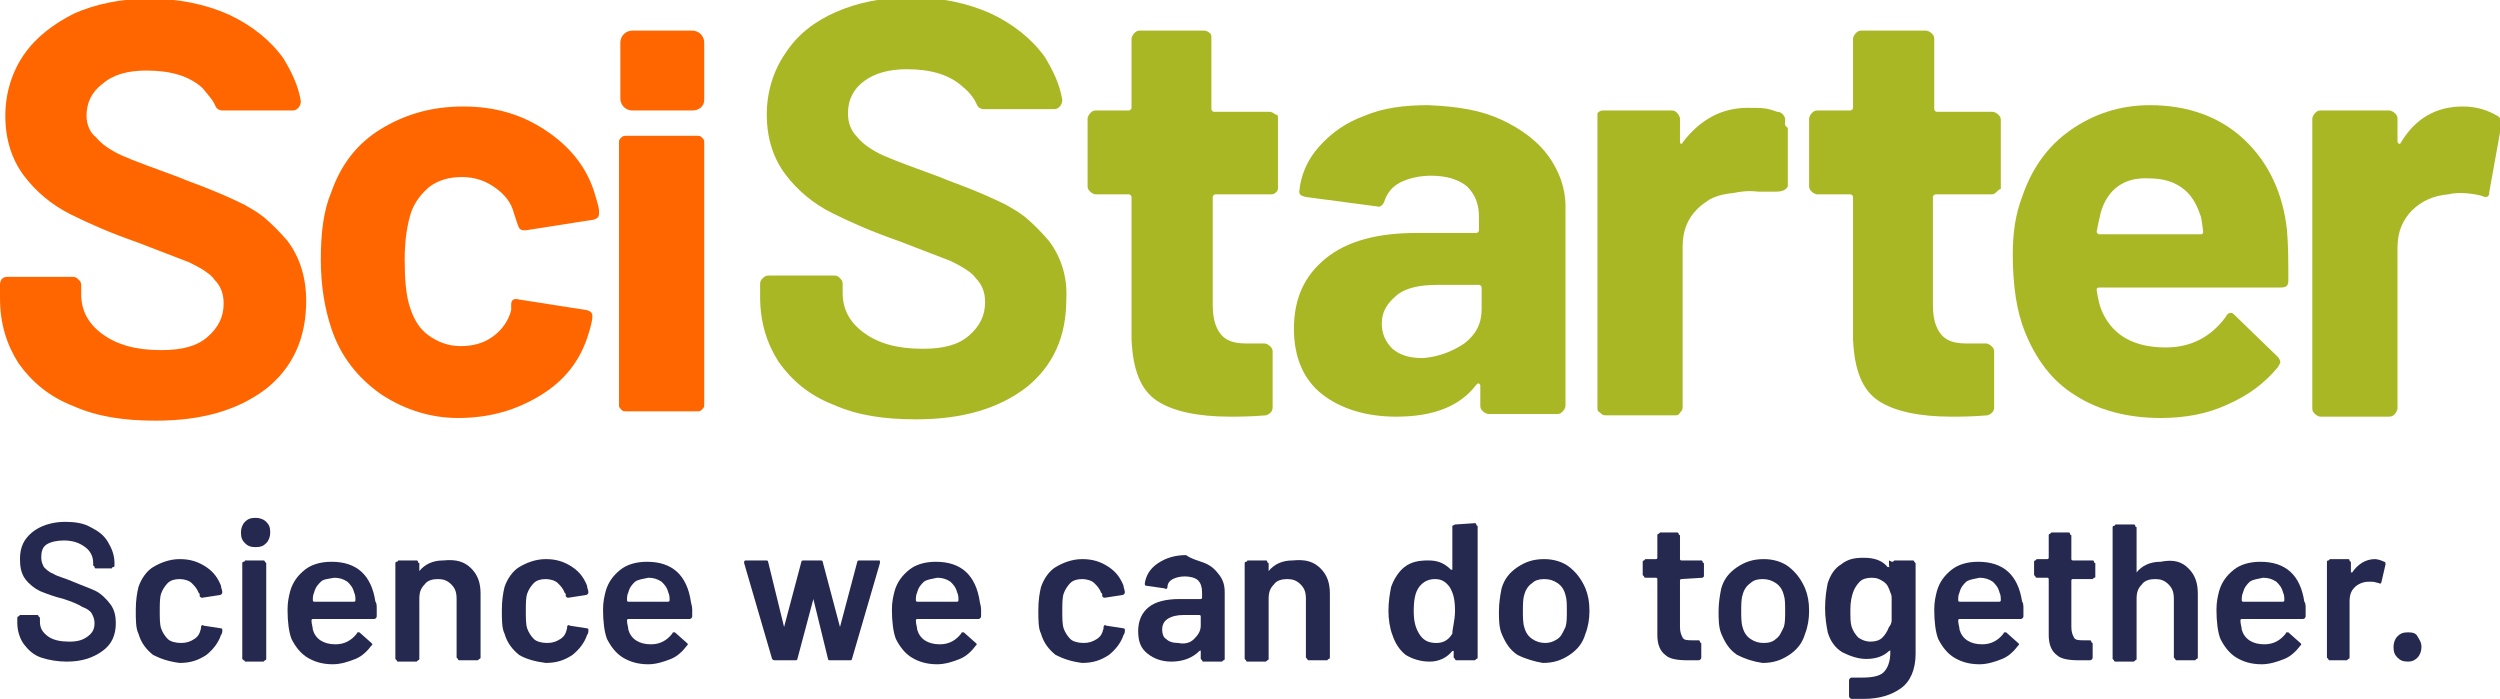 <?xml version="1.0" encoding="utf-8"?>
<!-- Generator: Adobe Illustrator 28.1.0, SVG Export Plug-In . SVG Version: 6.00 Build 0)  -->
<svg version="1.1" id="Layer_1" xmlns="http://www.w3.org/2000/svg" xmlns:xlink="http://www.w3.org/1999/xlink" x="0px" y="0px"
	 viewBox="0 0 187.8 52.5" style="enable-background:new 0 0 187.8 52.5;" xml:space="preserve">
<style type="text/css">
	.st0{fill:#25284F;}
	.st1{fill:#A9B725;}
	.st2{fill:#FF6600;}
</style>
<g>
	<path class="st0" d="M3.1,49.4c-0.6-0.2-1-0.6-1.3-1s-0.5-1-0.5-1.6v-0.4c0,0,0-0.1,0.1-0.1l0.1-0.1h1.3c0,0,0.1,0,0.1,0.1L3,46.4
		v0.3c0,0.5,0.2,0.8,0.6,1.1s1,0.4,1.6,0.4s1-0.1,1.4-0.4s0.5-0.6,0.5-1c0-0.3-0.1-0.5-0.2-0.7s-0.4-0.4-0.7-0.5
		c-0.3-0.2-0.8-0.4-1.4-0.6C4,44.8,3.5,44.6,3,44.4c-0.4-0.2-0.8-0.5-1.1-0.9S1.5,42.6,1.5,42c0-0.9,0.3-1.5,0.9-2s1.5-0.8,2.5-0.8
		c0.7,0,1.4,0.1,1.9,0.4c0.6,0.3,1,0.6,1.3,1.1s0.5,1,0.5,1.6v0.2c0,0,0,0.1-0.1,0.1s-0.1,0.1-0.1,0.1H7.2c0,0-0.1,0-0.1-0.1
		S7,42.5,7,42.5v-0.2c0-0.5-0.2-0.9-0.6-1.2s-0.9-0.5-1.6-0.5c-0.5,0-1,0.1-1.3,0.3s-0.4,0.5-0.4,1c0,0.3,0.1,0.5,0.2,0.7
		C3.5,42.8,3.7,43,4,43.1c0.3,0.2,0.8,0.3,1.5,0.6s1.3,0.5,1.7,0.7s0.8,0.6,1.1,1s0.4,0.9,0.4,1.4c0,0.9-0.3,1.6-1,2.1
		S6.2,49.7,5,49.7C4.4,49.7,3.7,49.6,3.1,49.4z"/>
	<path class="st0" d="M11.5,49.2c-0.5-0.4-0.9-0.9-1.1-1.6c-0.2-0.4-0.2-1-0.2-1.8c0-0.7,0.1-1.3,0.2-1.7c0.2-0.6,0.6-1.2,1.1-1.5
		s1.2-0.6,2-0.6s1.4,0.2,2,0.6c0.6,0.4,0.9,0.9,1.1,1.4c0,0.2,0.1,0.3,0.1,0.5l0,0c0,0.1-0.1,0.2-0.2,0.2l-1.3,0.2l0,0
		c-0.1,0-0.1,0-0.2-0.1v-0.1c0-0.1,0-0.1-0.1-0.2c-0.1-0.3-0.3-0.5-0.5-0.7s-0.6-0.3-0.9-0.3c-0.4,0-0.7,0.1-0.9,0.3
		s-0.4,0.5-0.5,0.8S12,45.4,12,45.9s0,1,0.1,1.3s0.3,0.6,0.5,0.8s0.6,0.3,1,0.3s0.7-0.1,1-0.3s0.4-0.4,0.5-0.8c0,0,0,0,0-0.1l0,0
		c0-0.1,0.1-0.2,0.2-0.1l1.3,0.2c0,0,0.1,0,0.1,0.1v0.1c0,0.2-0.1,0.3-0.1,0.3c-0.2,0.6-0.6,1.1-1.1,1.5c-0.6,0.4-1.2,0.6-2,0.6
		C12.7,49.7,12.1,49.5,11.5,49.2z"/>
	<path class="st0" d="M18.4,40.8c-0.2-0.2-0.3-0.4-0.3-0.8c0-0.3,0.1-0.6,0.3-0.8s0.4-0.3,0.8-0.3c0.3,0,0.6,0.1,0.8,0.3
		s0.3,0.4,0.3,0.8c0,0.3-0.1,0.6-0.3,0.8s-0.4,0.3-0.8,0.3S18.6,41,18.4,40.8z M18.3,49.6l-0.1-0.1v-7.2c0,0,0-0.1,0.1-0.1
		s0.1-0.1,0.1-0.1h1.4c0,0,0.1,0,0.1,0.1l0.1,0.1v7.2c0,0,0,0.1-0.1,0.1l-0.1,0.1h-1.4C18.4,49.6,18.3,49.6,18.3,49.6z"/>
	<path class="st0" d="M28.3,45.8v0.5c0,0.1-0.1,0.2-0.2,0.2h-4.6c0,0-0.1,0-0.1,0.1c0,0.3,0.1,0.5,0.1,0.7c0.2,0.7,0.8,1.1,1.7,1.1
		c0.7,0,1.2-0.3,1.6-0.8c0-0.1,0.1-0.1,0.1-0.1H27l0.9,0.8c0.1,0.1,0.1,0.1,0,0.2c-0.3,0.4-0.7,0.8-1.2,1s-1.1,0.4-1.7,0.4
		c-0.8,0-1.4-0.2-1.9-0.5s-0.9-0.8-1.2-1.4c-0.2-0.5-0.3-1.3-0.3-2.2c0-0.6,0.1-1,0.2-1.4c0.2-0.7,0.6-1.2,1.1-1.6
		c0.5-0.4,1.2-0.6,2-0.6c1.9,0,3,1,3.3,3C28.3,45.3,28.3,45.5,28.3,45.8z M24.1,43.7c-0.2,0.2-0.4,0.4-0.5,0.8
		c-0.1,0.2-0.1,0.4-0.1,0.6c0,0,0,0.1,0.1,0.1h3c0,0,0.1,0,0.1-0.1c0-0.2,0-0.4-0.1-0.6c-0.1-0.4-0.3-0.6-0.5-0.8
		c-0.3-0.2-0.6-0.3-1-0.3C24.6,43.5,24.3,43.5,24.1,43.7z"/>
	<path class="st0" d="M35.4,42.7c0.5,0.5,0.7,1.1,0.7,1.9v4.8c0,0,0,0.1-0.1,0.1l-0.1,0.1h-1.4c0,0-0.1,0-0.1-0.1l-0.1-0.1V45
		c0-0.5-0.1-0.8-0.4-1.1s-0.6-0.4-1-0.4s-0.8,0.1-1,0.4c-0.3,0.3-0.4,0.6-0.4,1.1v4.5c0,0,0,0.1-0.1,0.1l-0.1,0.1h-1.4
		c0,0-0.1,0-0.1-0.1l-0.1-0.1v-7.2c0,0,0-0.1,0.1-0.1s0.1-0.1,0.1-0.1h1.4c0,0,0.1,0,0.1,0.1s0.1,0.1,0.1,0.1v0.5c0,0,0,0,0,0.1l0,0
		c0.4-0.5,1-0.8,1.8-0.8C34.3,42,34.9,42.2,35.4,42.7z"/>
	<path class="st0" d="M39,49.2c-0.5-0.4-0.9-0.9-1.1-1.6c-0.2-0.4-0.2-1-0.2-1.8c0-0.7,0.1-1.3,0.2-1.7c0.2-0.6,0.6-1.2,1.1-1.5
		s1.2-0.6,2-0.6s1.4,0.2,2,0.6c0.6,0.4,0.9,0.9,1.1,1.4c0,0.2,0.1,0.3,0.1,0.5l0,0c0,0.1-0.1,0.2-0.2,0.2l-1.3,0.2l0,0
		c-0.1,0-0.1,0-0.2-0.1v-0.1c0-0.1,0-0.1-0.1-0.2c-0.1-0.3-0.3-0.5-0.5-0.7s-0.6-0.3-0.9-0.3c-0.4,0-0.7,0.1-0.9,0.3
		s-0.4,0.5-0.5,0.8s-0.1,0.8-0.1,1.3s0,1,0.1,1.3s0.3,0.6,0.5,0.8s0.6,0.3,1,0.3s0.7-0.1,1-0.3s0.4-0.4,0.5-0.8c0,0,0,0,0-0.1l0,0
		c0-0.1,0.1-0.2,0.2-0.1l1.3,0.2c0,0,0.1,0,0.1,0.1v0.1c0,0.2-0.1,0.3-0.1,0.3c-0.2,0.6-0.6,1.1-1.1,1.5c-0.6,0.4-1.2,0.6-2,0.6
		C40.2,49.7,39.5,49.5,39,49.2z"/>
	<path class="st0" d="M52,45.8v0.5c0,0.1-0.1,0.2-0.2,0.2h-4.6c0,0-0.1,0-0.1,0.1c0,0.3,0.1,0.5,0.1,0.7c0.2,0.7,0.8,1.1,1.7,1.1
		c0.7,0,1.2-0.3,1.6-0.8c0-0.1,0.1-0.1,0.1-0.1h0.1l0.9,0.8c0.1,0.1,0.1,0.1,0,0.2c-0.3,0.4-0.7,0.8-1.2,1s-1.1,0.4-1.7,0.4
		c-0.8,0-1.4-0.2-1.9-0.5s-0.9-0.8-1.2-1.4c-0.2-0.5-0.3-1.3-0.3-2.2c0-0.6,0.1-1,0.2-1.4c0.2-0.7,0.6-1.2,1.1-1.6
		c0.5-0.4,1.2-0.6,2-0.6c1.9,0,3,1,3.3,3C51.9,45.3,52,45.5,52,45.8z M47.7,43.7c-0.2,0.2-0.4,0.4-0.5,0.8c-0.1,0.2-0.1,0.4-0.1,0.6
		c0,0,0,0.1,0.1,0.1h3c0,0,0.1,0,0.1-0.1c0-0.2,0-0.4-0.1-0.6c-0.1-0.4-0.3-0.6-0.5-0.8c-0.3-0.2-0.6-0.3-1-0.3
		C48.3,43.5,48,43.5,47.7,43.7z"/>
	<path class="st0" d="M58,49.5l-2.1-7.2v-0.1c0-0.1,0.1-0.1,0.2-0.1h1.4c0.1,0,0.2,0,0.2,0.1l1.2,4.9l0,0l0,0l1.3-4.9
		c0-0.1,0.1-0.1,0.2-0.1h1.2c0.1,0,0.2,0,0.2,0.1l1.3,4.9l0,0l0,0l1.3-4.9c0-0.1,0.1-0.1,0.2-0.1H66c0.1,0,0.1,0,0.1,0.1
		s0,0.1,0,0.1L64,49.5c0,0.1-0.1,0.1-0.2,0.1h-1.4c-0.1,0-0.2,0-0.2-0.1L61.1,45l0,0l0,0l-1.2,4.5c0,0.1-0.1,0.1-0.2,0.1h-1.4
		C58.1,49.6,58.1,49.6,58,49.5z"/>
	<path class="st0" d="M73.7,45.8v0.5c0,0.1-0.1,0.2-0.2,0.2h-4.6c0,0-0.1,0-0.1,0.1c0,0.3,0.1,0.5,0.1,0.7c0.2,0.7,0.8,1.1,1.7,1.1
		c0.7,0,1.2-0.3,1.6-0.8c0-0.1,0.1-0.1,0.1-0.1h0.1l0.9,0.8c0.1,0.1,0.1,0.1,0,0.2c-0.3,0.4-0.7,0.8-1.2,1s-1.1,0.4-1.7,0.4
		c-0.8,0-1.4-0.2-1.9-0.5s-0.9-0.8-1.2-1.4c-0.2-0.5-0.3-1.3-0.3-2.2c0-0.6,0.1-1,0.2-1.4c0.2-0.7,0.6-1.2,1.1-1.6
		c0.5-0.4,1.2-0.6,2-0.6c1.9,0,3,1,3.3,3C73.6,45.3,73.7,45.5,73.7,45.8z M69.4,43.7c-0.2,0.2-0.4,0.4-0.5,0.8
		c-0.1,0.2-0.1,0.4-0.1,0.6c0,0,0,0.1,0.1,0.1h3c0,0,0.1,0,0.1-0.1c0-0.2,0-0.4-0.1-0.6c-0.1-0.4-0.3-0.6-0.5-0.8
		c-0.3-0.2-0.6-0.3-1-0.3C70,43.5,69.7,43.5,69.4,43.7z"/>
	<path class="st0" d="M79.3,49.2c-0.5-0.4-0.9-0.9-1.1-1.6c-0.2-0.4-0.2-1-0.2-1.8c0-0.7,0.1-1.3,0.2-1.7c0.2-0.6,0.6-1.2,1.1-1.5
		s1.2-0.6,2-0.6s1.4,0.2,2,0.6c0.6,0.4,0.9,0.9,1.1,1.4c0,0.2,0.1,0.3,0.1,0.5l0,0c0,0.1-0.1,0.2-0.2,0.2L83,44.9l0,0
		c-0.1,0-0.1,0-0.2-0.1v-0.1c0-0.1,0-0.1-0.1-0.2c-0.1-0.3-0.3-0.5-0.5-0.7s-0.6-0.3-0.9-0.3c-0.4,0-0.7,0.1-0.9,0.3
		s-0.4,0.5-0.5,0.8s-0.1,0.8-0.1,1.3s0,1,0.1,1.3s0.3,0.6,0.5,0.8s0.6,0.3,1,0.3s0.7-0.1,1-0.3s0.4-0.4,0.5-0.8c0,0,0,0,0-0.1l0,0
		c0-0.1,0.1-0.2,0.2-0.1l1.3,0.2c0,0,0.1,0,0.1,0.1v0.1c0,0.2-0.1,0.3-0.1,0.3c-0.2,0.6-0.6,1.1-1.1,1.5c-0.6,0.4-1.2,0.6-2,0.6
		C80.5,49.7,79.9,49.5,79.3,49.2z"/>
	<path class="st0" d="M90.5,42.3c0.5,0.2,0.8,0.5,1.1,0.9S92,44,92,44.5v5c0,0,0,0.1-0.1,0.1l-0.1,0.1h-1.4c0,0-0.1,0-0.1-0.1
		l-0.1-0.1V49c0,0,0,0,0-0.1s0,0-0.1,0c-0.5,0.5-1.2,0.8-2.1,0.8c-0.7,0-1.3-0.2-1.8-0.6s-0.7-0.9-0.7-1.7s0.3-1.4,0.8-1.8
		c0.5-0.4,1.3-0.6,2.3-0.6h1.6c0,0,0.1,0,0.1-0.1v-0.4c0-0.4-0.1-0.7-0.3-0.9c-0.2-0.2-0.6-0.3-1-0.3s-0.7,0.1-0.9,0.2
		s-0.4,0.3-0.4,0.6c0,0.1-0.1,0.2-0.2,0.1L86.1,44c0,0-0.1,0-0.1-0.1s0-0.1,0-0.1c0.1-0.6,0.4-1.1,1-1.5s1.3-0.6,2.1-0.6
		C89.5,42,90,42.1,90.5,42.3z M89.7,48c0.3-0.3,0.5-0.6,0.5-1v-0.7c0,0,0-0.1-0.1-0.1h-1.2c-0.5,0-0.9,0.1-1.2,0.3
		c-0.3,0.2-0.4,0.5-0.4,0.8s0.1,0.6,0.3,0.7c0.2,0.2,0.5,0.3,0.9,0.3C89,48.4,89.4,48.3,89.7,48z"/>
	<path class="st0" d="M99.2,42.7c0.5,0.5,0.7,1.1,0.7,1.9v4.8c0,0,0,0.1-0.1,0.1l-0.1,0.1h-1.4c0,0-0.1,0-0.1-0.1l-0.1-0.1V45
		c0-0.5-0.1-0.8-0.4-1.1s-0.6-0.4-1-0.4s-0.8,0.1-1,0.4c-0.3,0.3-0.4,0.6-0.4,1.1v4.5c0,0,0,0.1-0.1,0.1l-0.1,0.1h-1.4
		c0,0-0.1,0-0.1-0.1l-0.1-0.1v-7.2c0,0,0-0.1,0.1-0.1s0.1-0.1,0.1-0.1h1.4c0,0,0.1,0,0.1,0.1s0.1,0.1,0.1,0.1v0.5c0,0,0,0,0,0.1l0,0
		c0.4-0.5,1-0.8,1.8-0.8C98.1,42,98.7,42.2,99.2,42.7z"/>
	<path class="st0" d="M109.3,39.4L109.3,39.4l1.5-0.1c0,0,0.1,0,0.1,0.1s0.1,0.1,0.1,0.1v9.9c0,0,0,0.1-0.1,0.1l-0.1,0.1h-1.4
		c0,0-0.1,0-0.1-0.1l-0.1-0.1V49c0,0,0,0,0-0.1c0,0,0,0-0.1,0c-0.4,0.5-1,0.8-1.7,0.8s-1.3-0.2-1.8-0.5c-0.5-0.4-0.8-0.9-1-1.5
		c-0.2-0.5-0.3-1.2-0.3-1.8c0-0.7,0.1-1.3,0.2-1.8c0.2-0.6,0.6-1.2,1-1.5c0.5-0.4,1.1-0.5,1.8-0.5c0.7,0,1.2,0.2,1.7,0.7
		c0,0,0,0,0.1,0c0,0,0,0,0-0.1v-3.2C109.3,39.4,109.3,39.4,109.3,39.4z M109.3,45.9c0-0.8-0.1-1.3-0.4-1.8c-0.3-0.4-0.6-0.6-1.1-0.6
		s-0.9,0.2-1.2,0.6c-0.3,0.4-0.4,1-0.4,1.8c0,0.7,0.1,1.2,0.4,1.7s0.7,0.7,1.3,0.7c0.5,0,0.9-0.2,1.2-0.7
		C109.1,47.2,109.3,46.6,109.3,45.9z"/>
	<path class="st0" d="M114,49.2c-0.6-0.4-0.9-0.9-1.2-1.6c-0.2-0.5-0.2-1.1-0.2-1.7c0-0.6,0.1-1.2,0.2-1.7c0.2-0.7,0.6-1.2,1.2-1.6
		c0.6-0.4,1.2-0.6,2-0.6c0.7,0,1.4,0.2,1.9,0.6c0.5,0.4,0.9,0.9,1.2,1.6c0.2,0.5,0.3,1,0.3,1.7c0,0.6-0.1,1.2-0.3,1.7
		c-0.2,0.7-0.6,1.2-1.2,1.6s-1.2,0.6-2,0.6C115.3,49.7,114.6,49.5,114,49.2z M117,48c0.3-0.2,0.4-0.5,0.6-0.9
		c0.1-0.3,0.1-0.7,0.1-1.2s0-0.9-0.1-1.2c-0.1-0.4-0.3-0.7-0.6-0.9c-0.3-0.2-0.6-0.3-1-0.3s-0.7,0.1-0.9,0.3
		c-0.3,0.2-0.5,0.5-0.6,0.9c-0.1,0.3-0.1,0.8-0.1,1.2s0,0.9,0.1,1.2c0.1,0.4,0.3,0.7,0.6,0.9s0.6,0.3,1,0.3
		C116.4,48.3,116.7,48.2,117,48z"/>
	<path class="st0" d="M127.9,43.4L127.9,43.4l-1.6,0.1c0,0-0.1,0-0.1,0.1v3.5c0,0.4,0.1,0.6,0.2,0.8s0.4,0.2,0.8,0.2h0.4
		c0,0,0.1,0,0.1,0.1s0.1,0.1,0.1,0.1v1.1c0,0.1-0.1,0.2-0.2,0.2h-0.8c-0.8,0-1.4-0.1-1.7-0.4c-0.4-0.3-0.6-0.8-0.6-1.5v-4.2
		c0,0,0-0.1-0.1-0.1h-0.8c0,0-0.1,0-0.1-0.1l-0.1-0.1v-1c0,0,0-0.1,0.1-0.1l0.1-0.1h0.8c0,0,0.1,0,0.1-0.1v-1.7c0,0,0-0.1,0.1-0.1
		l0.1-0.1h1.3c0,0,0.1,0,0.1,0.1s0.1,0.1,0.1,0.1V42c0,0,0,0.1,0.1,0.1h1.5c0,0,0.1,0,0.1,0.1s0.1,0.1,0.1,0.1v1
		C127.9,43.4,127.9,43.4,127.9,43.4z"/>
	<path class="st0" d="M130.5,49.2c-0.6-0.4-0.9-0.9-1.2-1.6c-0.2-0.5-0.2-1.1-0.2-1.7c0-0.6,0.1-1.2,0.2-1.7
		c0.2-0.7,0.6-1.2,1.2-1.6c0.6-0.4,1.2-0.6,2-0.6c0.7,0,1.4,0.2,1.9,0.6c0.5,0.4,0.9,0.9,1.2,1.6c0.2,0.5,0.3,1,0.3,1.7
		c0,0.6-0.1,1.2-0.3,1.7c-0.2,0.7-0.6,1.2-1.2,1.6s-1.2,0.6-2,0.6C131.7,49.7,131.1,49.5,130.5,49.2z M133.4,48
		c0.3-0.2,0.4-0.5,0.6-0.9c0.1-0.3,0.1-0.7,0.1-1.2s0-0.9-0.1-1.2c-0.1-0.4-0.3-0.7-0.6-0.9s-0.6-0.3-1-0.3s-0.7,0.1-0.9,0.3
		c-0.3,0.2-0.5,0.5-0.6,0.9c-0.1,0.3-0.1,0.8-0.1,1.2s0,0.9,0.1,1.2c0.1,0.4,0.3,0.7,0.6,0.9s0.6,0.3,1,0.3S133.2,48.2,133.4,48z"/>
	<path class="st0" d="M142.2,42.2l0.1-0.1h1.4c0,0,0.1,0,0.1,0.1l0.1,0.1v6.8c0,1.2-0.4,2.1-1.1,2.6c-0.7,0.5-1.6,0.8-2.8,0.8
		c-0.3,0-0.6,0-0.9,0c-0.1,0-0.2-0.1-0.2-0.2v-1.2c0-0.1,0.1-0.2,0.2-0.2c0.3,0,0.5,0,0.8,0c0.7,0,1.3-0.1,1.6-0.4
		c0.3-0.3,0.5-0.8,0.5-1.5v0c0,0,0,0,0-0.1s0,0-0.1,0c-0.4,0.4-1,0.6-1.7,0.6c-0.6,0-1.2-0.2-1.8-0.5c-0.5-0.3-0.9-0.8-1.1-1.5
		c-0.1-0.5-0.2-1.1-0.2-1.8c0-0.8,0.1-1.4,0.2-1.9c0.2-0.6,0.5-1.1,1-1.4c0.5-0.4,1-0.5,1.7-0.5c0.8,0,1.4,0.2,1.8,0.7
		c0,0,0,0,0.1,0s0,0,0-0.1v-0.4C142.1,42.2,142.1,42.2,142.2,42.2z M142.1,46.6c0-0.2,0-0.4,0-0.8c0-0.4,0-0.6,0-0.8s0-0.3-0.1-0.5
		c-0.1-0.3-0.2-0.6-0.5-0.8s-0.5-0.3-0.9-0.3s-0.7,0.1-0.9,0.3s-0.4,0.5-0.5,0.8s-0.2,0.7-0.2,1.3s0,1,0.1,1.3s0.3,0.6,0.5,0.8
		c0.3,0.2,0.6,0.3,0.9,0.3c0.4,0,0.7-0.1,0.9-0.3s0.4-0.5,0.5-0.8C142,47,142.1,46.8,142.1,46.6z"/>
	<path class="st0" d="M152,45.8v0.5c0,0.1-0.1,0.2-0.2,0.2h-4.6c0,0-0.1,0-0.1,0.1c0,0.3,0.1,0.5,0.1,0.7c0.2,0.7,0.8,1.1,1.7,1.1
		c0.7,0,1.2-0.3,1.6-0.8c0-0.1,0.1-0.1,0.1-0.1h0.1l0.9,0.8c0.1,0.1,0.1,0.1,0,0.2c-0.3,0.4-0.7,0.8-1.2,1s-1.1,0.4-1.7,0.4
		c-0.8,0-1.4-0.2-1.9-0.5s-0.9-0.8-1.2-1.4c-0.2-0.5-0.3-1.3-0.3-2.2c0-0.6,0.1-1,0.2-1.4c0.2-0.7,0.6-1.2,1.1-1.6
		c0.5-0.4,1.2-0.6,2-0.6c1.9,0,3,1,3.3,3C152,45.3,152,45.5,152,45.8z M147.7,43.7c-0.2,0.2-0.4,0.4-0.5,0.8
		c-0.1,0.2-0.1,0.4-0.1,0.6c0,0,0,0.1,0.1,0.1h3c0,0,0.1,0,0.1-0.1c0-0.2,0-0.4-0.1-0.6c-0.1-0.4-0.3-0.6-0.5-0.8
		c-0.3-0.2-0.6-0.3-1-0.3C148.3,43.5,148,43.5,147.7,43.7z"/>
	<path class="st0" d="M157.3,43.4l-0.1,0.1h-1.5c0,0-0.1,0-0.1,0.1v3.5c0,0.4,0.1,0.6,0.2,0.8s0.4,0.2,0.8,0.2h0.4
		c0,0,0.1,0,0.1,0.1s0.1,0.1,0.1,0.1v1.1c0,0.1-0.1,0.2-0.2,0.2h-0.8c-0.8,0-1.4-0.1-1.7-0.4c-0.4-0.3-0.6-0.8-0.6-1.5v-4.2
		c0,0,0-0.1-0.1-0.1H153c0,0-0.1,0-0.1-0.1l-0.1-0.1v-1c0,0,0-0.1,0.1-0.1L153,42h0.8c0,0,0.1,0,0.1-0.1v-1.7c0,0,0-0.1,0.1-0.1
		l0.1-0.1h1.3c0,0,0.1,0,0.1,0.1s0.1,0.1,0.1,0.1V42c0,0,0,0.1,0.1,0.1h1.5c0,0,0.1,0,0.1,0.1s0.1,0.1,0.1,0.1v1
		C157.4,43.4,157.4,43.4,157.3,43.4z"/>
	<path class="st0" d="M164.4,42.7c0.5,0.5,0.7,1.1,0.7,1.9v4.8c0,0,0,0.1-0.1,0.1l-0.1,0.1h-1.4c0,0-0.1,0-0.1-0.1l-0.1-0.1V45
		c0-0.5-0.1-0.8-0.4-1.1s-0.6-0.4-1-0.4s-0.8,0.1-1,0.4c-0.3,0.3-0.4,0.6-0.4,1.1v4.5c0,0,0,0.1-0.1,0.1l-0.1,0.1h-1.4
		c0,0-0.1,0-0.1-0.1l-0.1-0.1v-9.9c0,0,0-0.1,0.1-0.1s0.1-0.1,0.1-0.1h1.4c0,0,0.1,0,0.1,0.1s0.1,0.1,0.1,0.1v3.3c0,0,0,0,0,0.1l0,0
		c0.4-0.5,1-0.8,1.8-0.8C163.3,42,163.9,42.2,164.4,42.7z"/>
	<path class="st0" d="M173.2,45.8v0.5c0,0.1-0.1,0.2-0.2,0.2h-4.6c0,0-0.1,0-0.1,0.1c0,0.3,0.1,0.5,0.1,0.7c0.2,0.7,0.8,1.1,1.7,1.1
		c0.7,0,1.2-0.3,1.6-0.8c0-0.1,0.1-0.1,0.1-0.1h0.1l0.9,0.8c0.1,0.1,0.1,0.1,0,0.2c-0.3,0.4-0.7,0.8-1.2,1s-1.1,0.4-1.7,0.4
		c-0.8,0-1.4-0.2-1.9-0.5s-0.9-0.8-1.2-1.4c-0.2-0.5-0.3-1.3-0.3-2.2c0-0.6,0.1-1,0.2-1.4c0.2-0.7,0.6-1.2,1.1-1.6
		c0.5-0.4,1.2-0.6,2-0.6c1.9,0,3,1,3.3,3C173.2,45.3,173.2,45.5,173.2,45.8z M169,43.7c-0.2,0.2-0.4,0.4-0.5,0.8
		c-0.1,0.2-0.1,0.4-0.1,0.6c0,0,0,0.1,0.1,0.1h3c0,0,0.1,0,0.1-0.1c0-0.2,0-0.4-0.1-0.6c-0.1-0.4-0.3-0.6-0.5-0.8
		c-0.3-0.2-0.6-0.3-1-0.3C169.6,43.5,169.3,43.5,169,43.7z"/>
	<path class="st0" d="M179.1,42.2c0.1,0,0.1,0.1,0.1,0.2l-0.3,1.3c0,0.1-0.1,0.2-0.2,0.1c-0.1,0-0.3-0.1-0.5-0.1c-0.1,0-0.2,0-0.3,0
		c-0.4,0-0.8,0.2-1,0.4c-0.3,0.3-0.4,0.6-0.4,1.1v4.2c0,0,0,0.1-0.1,0.1l-0.1,0.1H175c0,0-0.1,0-0.1-0.1l-0.1-0.1v-7.2
		c0,0,0-0.1,0.1-0.1S175,42,175,42h1.4c0,0,0.1,0,0.1,0.1s0.1,0.1,0.1,0.1v0.7V43c0,0,0,0,0.1,0c0.4-0.6,1-1,1.7-1
		C178.6,42,178.9,42.1,179.1,42.2z"/>
	<path class="st0" d="M180.1,49.4c-0.2-0.2-0.3-0.4-0.3-0.8c0-0.3,0.1-0.6,0.3-0.8s0.4-0.3,0.8-0.3s0.6,0.1,0.7,0.3s0.3,0.4,0.3,0.8
		c0,0.3-0.1,0.6-0.3,0.8s-0.4,0.3-0.7,0.3C180.5,49.7,180.3,49.6,180.1,49.4z"/>
</g>
<path class="st1" d="M78.8,18.1c-0.6-0.7-1.2-1.3-1.8-1.8c-0.5-0.4-0.9-0.6-1.4-0.9c-0.8-0.4-1.9-0.9-3.2-1.4
	c-0.5-0.2-1.1-0.4-1.8-0.7c-1.9-0.7-3.3-1.2-4.2-1.6c-0.9-0.4-1.6-0.9-2-1.4c-0.5-0.5-0.7-1.1-0.7-1.8c0-1,0.4-1.8,1.2-2.4
	s1.9-0.9,3.2-0.9c1.8,0,3.2,0.4,4.2,1.3c0.5,0.4,0.9,0.9,1.1,1.4c0.1,0.2,0.3,0.3,0.5,0.3c1,0,4,0,5.3,0c0.3,0,0.6-0.3,0.6-0.7
	c-0.2-1.2-0.7-2.2-1.3-3.2c-1-1.4-2.4-2.5-4.1-3.3c-1.8-0.8-3.8-1.2-6-1.2c-2.1,0-4,0.4-5.6,1.1S59.9,2.6,59,4
	c-0.9,1.3-1.4,2.9-1.4,4.6c0,1.8,0.5,3.3,1.4,4.5s2.1,2.2,3.5,2.9c1.4,0.7,3,1.4,5,2.1c1.8,0.7,3.1,1.2,3.9,1.5
	c0.4,0.2,0.8,0.4,1.1,0.6c0.3,0.2,0.6,0.4,0.8,0.7c0.5,0.5,0.7,1.1,0.7,1.8c0,1-0.4,1.8-1.2,2.5c-0.8,0.7-1.9,1-3.5,1
	c-1.9,0-3.3-0.4-4.4-1.2c-1.1-0.8-1.6-1.8-1.6-3v-0.7c0-0.2-0.1-0.3-0.2-0.4c-0.1-0.1-0.2-0.2-0.4-0.2h-5c-0.2,0-0.3,0.1-0.4,0.2
	c-0.1,0.1-0.2,0.2-0.2,0.4v1c0,1.9,0.5,3.5,1.4,4.9c1,1.4,2.3,2.5,4.1,3.2c1.8,0.8,3.8,1.1,6.2,1.1c3.5,0,6.2-0.8,8.3-2.4
	c2-1.6,3-3.8,3-6.6C80.2,20.8,79.7,19.3,78.8,18.1z"/>
<path class="st2" d="M21.6,18.1c-0.6-0.7-1.2-1.3-1.8-1.8c-0.5-0.4-0.9-0.6-1.4-0.9c-0.8-0.4-1.9-0.9-3.2-1.4
	c-0.5-0.2-1.1-0.4-1.8-0.7c-1.9-0.7-3.3-1.2-4.2-1.6c-0.9-0.4-1.6-0.9-2-1.4C6.8,10,6.5,9.4,6.5,8.7c0-1,0.4-1.8,1.2-2.4
	c0.8-0.7,1.9-1,3.3-1c1.8,0,3.2,0.4,4.2,1.3c0.4,0.5,0.8,0.9,1,1.4c0.1,0.2,0.3,0.3,0.5,0.3c1,0,4,0,5.3,0c0.3,0,0.6-0.3,0.6-0.7
	c-0.2-1.2-0.7-2.2-1.3-3.2c-1-1.4-2.4-2.5-4.1-3.3c-1.8-0.8-3.8-1.2-6-1.2c-2.1,0-4,0.4-5.6,1.1C4,1.8,2.7,2.8,1.8,4.1
	S0.4,7,0.4,8.7c0,1.8,0.5,3.3,1.4,4.5s2.1,2.2,3.5,2.9s3,1.4,5,2.1c1.8,0.7,3.1,1.2,3.9,1.5c0.4,0.2,0.8,0.4,1.1,0.6
	s0.6,0.4,0.8,0.7c0.5,0.5,0.7,1.1,0.7,1.8c0,1-0.4,1.8-1.2,2.5s-1.9,1-3.5,1c-1.9,0-3.3-0.4-4.4-1.2c-1.1-0.8-1.6-1.8-1.6-3v-0.7
	c0-0.2-0.1-0.3-0.2-0.4s-0.2-0.2-0.4-0.2h-5c-0.2,0-0.3,0.1-0.4,0.2C0,21.2,0,21.3,0,21.4v1c0,1.9,0.5,3.5,1.4,4.9
	c1,1.4,2.3,2.5,4.1,3.2c1.8,0.8,3.8,1.1,6.2,1.1c3.5,0,6.2-0.8,8.3-2.4c2-1.6,3-3.8,3-6.6C23,20.8,22.5,19.3,21.6,18.1z"/>
<path class="st2" d="M28.6,29.6c-1.7-1.2-3-2.8-3.7-4.9c-0.5-1.5-0.8-3.2-0.8-5.2s0.2-3.7,0.8-5.1c0.7-2,1.9-3.6,3.7-4.7
	C30.4,8.6,32.4,8,34.8,8c2.4,0,4.4,0.6,6.2,1.8s3,2.7,3.6,4.5c0.2,0.7,0.4,1.2,0.4,1.6V16c0,0.3-0.1,0.4-0.4,0.5l-5.1,0.8h-0.1
	c-0.3,0-0.4-0.1-0.5-0.4L38.6,16c-0.2-0.8-0.7-1.4-1.4-1.9s-1.5-0.8-2.5-0.8c-0.9,0-1.7,0.2-2.4,0.7c-0.6,0.5-1.1,1.1-1.4,1.9
	c-0.3,0.9-0.5,2.1-0.5,3.6s0.1,2.7,0.4,3.6s0.7,1.6,1.4,2.1s1.5,0.8,2.4,0.8s1.7-0.2,2.4-0.7s1.2-1.2,1.4-2c0-0.1,0-0.1,0-0.3v-0.1
	c0-0.4,0.2-0.5,0.6-0.4l5.1,0.8c0.3,0.1,0.4,0.2,0.4,0.5c0,0.2-0.1,0.7-0.3,1.3c-0.6,2-1.8,3.5-3.6,4.6s-3.8,1.7-6.2,1.7
	C32.4,31.4,30.4,30.8,28.6,29.6z"/>
<path class="st2" d="M52.7,10.3c-0.1-0.1-0.2-0.1-0.4-0.1h-5.2c-0.1,0-0.3,0-0.4,0.1c-0.1,0.1-0.2,0.2-0.2,0.3v19.9
	c0,0.1,0.1,0.2,0.2,0.3c0.1,0.1,0.2,0.1,0.4,0.1h5.2c0.2,0,0.3,0,0.4-0.1c0.1-0.1,0.2-0.2,0.2-0.3V10.6
	C52.9,10.5,52.8,10.4,52.7,10.3z"/>
<path class="st1" d="M112.8,9c1.5,0.7,2.7,1.6,3.5,2.7s1.3,2.4,1.3,3.8v15c0,0.1-0.1,0.3-0.2,0.4s-0.2,0.2-0.4,0.2h-5.2
	c-0.1,0-0.3-0.1-0.4-0.2s-0.2-0.2-0.2-0.4V29c0-0.1,0-0.1-0.1-0.2c-0.1,0-0.1,0-0.2,0.1c-1.2,1.6-3.2,2.4-6,2.4
	c-2.3,0-4.2-0.6-5.6-1.7s-2.1-2.8-2.1-4.9c0-2.3,0.8-4,2.4-5.3c1.6-1.3,3.9-1.9,6.8-1.9h4.5c0.1,0,0.2-0.1,0.2-0.2v-1
	c0-1-0.3-1.7-0.9-2.3c-0.6-0.5-1.5-0.8-2.7-0.8c-0.9,0-1.7,0.2-2.3,0.5c-0.6,0.3-1,0.8-1.2,1.4c-0.1,0.3-0.3,0.5-0.6,0.4l-5.3-0.7
	c-0.4-0.1-0.5-0.2-0.5-0.4c0.1-1.2,0.6-2.4,1.5-3.4s2-1.8,3.4-2.3c1.4-0.6,3-0.8,4.8-0.8C109.6,8,111.3,8.3,112.8,9z M110,25.8
	c0.9-0.7,1.3-1.5,1.3-2.6v-1.6c0-0.1-0.1-0.2-0.2-0.2H108c-1.3,0-2.4,0.2-3.1,0.8s-1.1,1.2-1.1,2.1c0,0.8,0.3,1.4,0.8,1.9
	c0.6,0.5,1.3,0.7,2.3,0.7C108.1,26.8,109.1,26.4,110,25.8z"/>
<path class="st1" d="M134.1,9.1c0-0.1,0-0.2,0-0.2c-0.1-0.3-0.3-0.5-0.6-0.5c-0.8-0.3-1.1-0.3-2.2-0.3c-2,0-3.6,0.9-4.9,2.6
	c0,0.1-0.1,0.1-0.1,0.1c-0.1,0-0.1-0.1-0.1-0.2V8.9c0-0.1-0.1-0.3-0.2-0.4c-0.1-0.1-0.2-0.2-0.4-0.2h-5.2c-0.2,0-0.3,0.1-0.4,0.2
	c0,0.1,0,0.2,0,0.4v21.7c0,0.2,0,0.3,0.2,0.4c0.1,0.1,0.2,0.2,0.4,0.2h5.2c0.2,0,0.3,0,0.4-0.2c0.1-0.1,0.2-0.2,0.2-0.4V18.5
	c0-1.2,0.4-2.1,1.1-2.8c0.3-0.3,0.6-0.5,0.9-0.7c0.2-0.1,0.7-0.4,1.8-0.5c0.5-0.1,1.1-0.2,1.9-0.1c0.4,0,0.8,0,1.2,0
	c0.3,0,0.8,0,1-0.4c0-0.1,0-0.1,0-0.2v-1.2c0-1,0-2,0-3C134,9.4,134.1,9.3,134.1,9.1z"/>
<path class="st1" d="M150,14.4c-0.1,0.1-0.2,0.2-0.4,0.2h-4.2c-0.1,0-0.2,0.1-0.2,0.2v8.1c0,1,0.2,1.7,0.6,2.2
	c0.4,0.5,1,0.7,1.9,0.7h1.5c0.1,0,0.3,0.1,0.4,0.2c0.1,0.1,0.2,0.2,0.2,0.4v4.2c0,0.3-0.2,0.5-0.5,0.6c-1.2,0.1-2.1,0.1-2.7,0.1
	c-2.4,0-4.3-0.4-5.5-1.2c-1.2-0.8-1.8-2.3-1.9-4.6V14.8c0-0.1-0.1-0.2-0.2-0.2h-2.5c-0.1,0-0.3-0.1-0.4-0.2
	c-0.1-0.1-0.2-0.2-0.2-0.4V8.9c0-0.1,0.1-0.3,0.2-0.4c0.1-0.1,0.2-0.2,0.4-0.2h2.5c0.1,0,0.2-0.1,0.2-0.2V2.9c0-0.1,0.1-0.3,0.2-0.4
	c0.1-0.1,0.2-0.2,0.4-0.2h4.9c0.1,0,0.3,0.1,0.4,0.2c0.1,0.1,0.2,0.2,0.2,0.4v5.3c0,0.1,0.1,0.2,0.2,0.2h4.2c0.1,0,0.3,0.1,0.4,0.2
	c0.1,0.1,0.2,0.2,0.2,0.4v5.2C150.2,14.2,150.1,14.3,150,14.4z"/>
<path class="st1" d="M95.9,14.4c-0.1,0.1-0.2,0.2-0.4,0.2h-4.2c-0.1,0-0.2,0.1-0.2,0.2v8.1c0,1,0.2,1.7,0.6,2.2s1,0.7,1.9,0.7H95
	c0.1,0,0.3,0.1,0.4,0.2s0.2,0.2,0.2,0.4v4.2c0,0.3-0.2,0.5-0.5,0.6c-1.2,0.1-2.1,0.1-2.7,0.1c-2.4,0-4.3-0.4-5.5-1.2
	c-1.2-0.8-1.8-2.3-1.9-4.6V14.8c0-0.1-0.1-0.2-0.2-0.2h-2.5c-0.1,0-0.3-0.1-0.4-0.2c-0.1-0.1-0.2-0.2-0.2-0.4V8.9
	c0-0.1,0.1-0.3,0.2-0.4c0.1-0.1,0.2-0.2,0.4-0.2h2.5c0.1,0,0.2-0.1,0.2-0.2V2.9c0-0.1,0.1-0.3,0.2-0.4c0.1-0.1,0.2-0.2,0.4-0.2h4.9
	c0.1,0,0.3,0.1,0.4,0.2C91,2.6,91,2.7,91,2.9v5.3c0,0.1,0.1,0.2,0.2,0.2h4.2c0.1,0,0.3,0.1,0.4,0.2C96,8.6,96,8.7,96,8.9v5.2
	C96,14.2,96,14.3,95.9,14.4z"/>
<path class="st1" d="M171.9,21.1c0,0.4-0.2,0.5-0.6,0.5h-13.6c-0.2,0-0.2,0.1-0.2,0.2c0.1,0.6,0.2,1.2,0.5,1.8
	c0.8,1.6,2.3,2.5,4.7,2.5c1.9,0,3.4-0.8,4.5-2.3c0.1-0.2,0.2-0.3,0.4-0.3c0.1,0,0.2,0.1,0.3,0.2l3.2,3.1c0.1,0.1,0.2,0.3,0.2,0.4
	s-0.1,0.2-0.2,0.4c-1,1.2-2.2,2.1-3.8,2.8c-1.5,0.7-3.2,1-5,1c-2.5,0-4.7-0.6-6.4-1.7c-1.8-1.1-3-2.8-3.8-4.8
	c-0.6-1.5-0.9-3.4-0.9-5.8c0-1.6,0.2-3,0.7-4.3c0.7-2.1,1.9-3.8,3.6-5c1.7-1.2,3.7-1.9,6-1.9c2.9,0,5.3,0.9,7.1,2.6s2.9,4,3.2,6.8
	C171.9,18.5,171.9,19.7,171.9,21.1z M157.8,16c-0.1,0.4-0.2,0.9-0.3,1.4c0,0.1,0.1,0.2,0.2,0.2h7.6c0.2,0,0.2-0.1,0.2-0.2
	c-0.1-0.9-0.2-1.3-0.2-1.2c-0.3-0.9-0.7-1.6-1.4-2.1s-1.5-0.7-2.5-0.7C159.6,13.3,158.3,14.2,157.8,16z"/>
<path class="st1" d="M187.6,8.7c0.2,0.1,0.3,0.3,0.3,0.7l-0.9,5c0,0.4-0.2,0.5-0.6,0.3c-0.4-0.1-1-0.2-1.5-0.2c-0.2,0-0.6,0-1,0.1
	c-1.1,0.1-2,0.5-2.7,1.2s-1.1,1.6-1.1,2.8v12.1c0,0.1-0.1,0.3-0.2,0.4c-0.1,0.1-0.2,0.2-0.4,0.2h-5.2c-0.1,0-0.3-0.1-0.4-0.2
	c-0.1-0.1-0.2-0.2-0.2-0.4V8.9c0-0.1,0.1-0.3,0.2-0.4c0.1-0.1,0.2-0.2,0.4-0.2h5.2c0.1,0,0.3,0.1,0.4,0.2c0.1,0.1,0.2,0.2,0.2,0.4
	v1.7c0,0.1,0,0.1,0.1,0.2c0.1,0,0.1,0,0.1,0C181.4,8.9,183,8,185,8C186.1,8,186.9,8.3,187.6,8.7z"/>
<path class="st2" d="M52,8.3h-4.5c-0.5,0-0.9-0.4-0.9-0.9V3.2c0-0.5,0.4-0.9,0.9-0.9H52c0.5,0,0.9,0.4,0.9,0.9v4.3
	C52.9,8,52.5,8.3,52,8.3z"/>
</svg>
